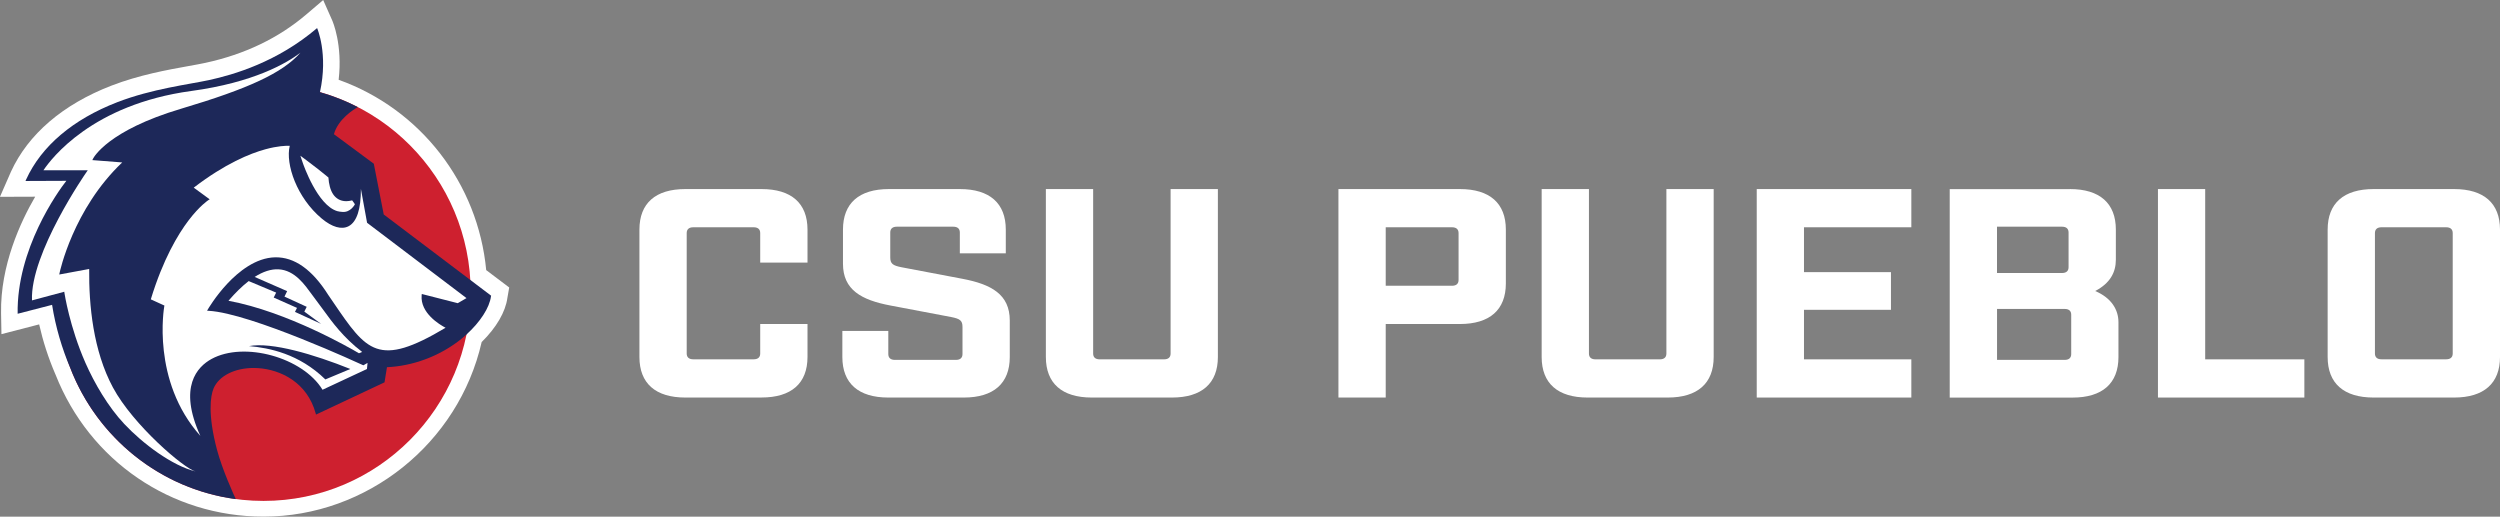 <?xml version="1.0" encoding="UTF-8"?> <svg xmlns="http://www.w3.org/2000/svg" width="300" height="62" viewBox="0 0 300 62" fill="none"><rect x="0" y="0" width="300" height="62" fill="#808080" stroke="none"/><g clip-path="url(#clip0_524_259)"><path d="M82.245 47.706C78.66 47.706 76.731 46.001 76.731 42.842V27.553C76.731 24.388 78.66 22.688 82.245 22.688H91.385C94.971 22.688 96.9 24.393 96.9 27.553V31.512H91.226V27.968C91.226 27.518 90.953 27.273 90.441 27.273H83.19C82.678 27.273 82.404 27.518 82.404 27.968V42.422C82.404 42.871 82.678 43.117 83.19 43.117H90.441C90.953 43.117 91.226 42.871 91.226 42.422V38.877H96.9V42.837C96.9 45.996 94.971 47.701 91.385 47.701H82.245V47.706Z" fill="white"></path><path d="M115.18 27.898C115.18 27.448 114.907 27.203 114.395 27.203H107.617C107.104 27.203 106.831 27.448 106.831 27.898V30.887C106.831 31.652 107.144 31.862 108.169 32.067L115.499 33.457C118.965 34.117 121.173 35.332 121.173 38.462V42.842C121.173 46.001 119.243 47.706 115.658 47.706H106.597C103.012 47.706 101.082 46.001 101.082 42.842V39.712H106.597V42.492C106.597 42.941 106.871 43.187 107.383 43.187H114.713C115.225 43.187 115.499 42.941 115.499 42.492V39.227C115.499 38.462 115.185 38.252 114.161 38.047L106.831 36.657C103.365 35.997 101.157 34.782 101.157 31.652V27.553C101.157 24.388 103.086 22.688 106.672 22.688H115.18C118.766 22.688 120.695 24.393 120.695 27.553V30.402H115.18V27.903V27.898Z" fill="white"></path><path d="M146.146 42.842C146.146 46.001 144.217 47.706 140.631 47.706H131.019C127.433 47.706 125.504 46.001 125.504 42.842V22.688H131.178V42.427C131.178 42.877 131.451 43.121 131.964 43.121H139.686C140.199 43.121 140.472 42.877 140.472 42.427V22.688H146.146V42.842Z" fill="white"></path><path d="M175.187 22.688C178.773 22.688 180.702 24.393 180.702 27.553V34.017C180.702 37.177 178.773 38.882 175.187 38.882H166.286V47.706H160.612V22.688H175.187ZM174.242 34.292C174.755 34.292 175.028 34.047 175.028 33.597V27.968C175.028 27.518 174.755 27.273 174.242 27.273H166.286V34.292H174.242Z" fill="white"></path><path d="M205.641 42.842C205.641 46.001 203.711 47.706 200.126 47.706H190.514C186.928 47.706 184.999 46.001 184.999 42.842V22.688H190.673V42.427C190.673 42.877 190.946 43.121 191.458 43.121H199.181C199.693 43.121 199.967 42.877 199.967 42.427V22.688H205.641V42.842Z" fill="white"></path><path d="M229.361 22.688V27.273H216.477V32.657H226.915V37.177H216.477V43.121H229.361V47.706H210.808V22.688H229.361Z" fill="white"></path><path d="M248.387 22.688C251.973 22.688 253.902 24.393 253.902 27.553V31.168C253.902 32.662 253.231 33.982 251.421 34.922C253.39 35.757 254.215 37.182 254.215 38.677V42.846C254.215 46.006 252.286 47.711 248.7 47.711H233.966V22.693H248.387V22.688ZM247.442 32.762C247.955 32.762 248.228 32.517 248.228 32.067V27.898C248.228 27.448 247.955 27.203 247.442 27.203H239.64V32.762H247.442ZM247.761 43.187C248.273 43.187 248.546 42.941 248.546 42.492V37.767C248.546 37.317 248.273 37.072 247.761 37.072H239.645V43.187H247.761Z" fill="white"></path><path d="M264.623 22.688V43.121H276.523V47.706H258.954V22.688H264.628H264.623Z" fill="white"></path><path d="M284.833 47.706C281.248 47.706 279.318 46.001 279.318 42.842V27.553C279.318 24.388 281.248 22.688 284.833 22.688H294.485C298.071 22.688 300 24.393 300 27.553V42.842C300 46.001 298.071 47.706 294.485 47.706H284.833ZM284.992 42.422C284.992 42.871 285.266 43.117 285.778 43.117H293.54C294.052 43.117 294.326 42.871 294.326 42.422V27.968C294.326 27.518 294.052 27.273 293.54 27.273H285.778C285.266 27.273 284.992 27.518 284.992 27.968V42.422Z" fill="white"></path><path d="M58.346 32.422C57.361 21.993 50.449 13.084 40.638 9.574C41.13 5.35 39.917 2.56 39.862 2.44L38.783 0.005L36.759 1.73C33.437 4.565 29.369 6.519 24.66 7.539C24.103 7.659 23.397 7.789 22.641 7.924C20.13 8.374 16.694 8.994 13.352 10.284C7.539 12.534 3.377 16.104 1.313 20.608L-0.005 23.618L4.222 23.603C2.471 26.608 0.03 31.852 0.129 37.567L0.174 40.097L4.699 38.927C5.157 40.952 5.798 42.941 6.619 44.851L6.674 44.976C10.766 55.321 20.543 61.995 31.622 61.995C44.044 61.995 55.029 53.196 57.799 41.047C59.569 39.307 60.663 37.422 60.887 35.747L61.106 34.497L58.351 32.417L58.346 32.422Z" fill="white"></path><path d="M31.622 60.11C45.354 60.11 56.486 48.918 56.486 35.112C56.486 21.306 45.354 10.114 31.622 10.114C17.89 10.114 6.758 21.306 6.758 35.112C6.758 48.918 17.89 60.11 31.622 60.11Z" fill="#CE202F"></path><path d="M28.295 59.89C28.032 59.33 26.674 56.355 26.038 53.966C24.919 49.751 25.252 47.516 25.625 46.621C26.261 45.106 28.166 44.151 30.459 44.156C30.637 44.156 30.812 44.166 30.991 44.176C33.656 44.356 36.864 45.876 37.878 49.596L37.918 49.751L46.078 45.911L46.143 45.881L46.436 44.066C49.529 43.922 52.607 42.786 55.109 40.867C55.412 40.632 55.706 40.387 55.979 40.137C57.62 38.647 58.744 36.922 58.918 35.557L58.933 35.482L56.437 33.592L46.048 25.738L44.87 19.713V19.658L40.071 16.104C40.578 14.284 42.453 13.124 42.94 12.854C41.503 12.114 39.981 11.509 38.395 11.059C39.41 6.434 38.052 3.37 38.052 3.37C33.278 7.444 28.047 8.964 25.088 9.609C22.681 10.129 18.26 10.649 14.073 12.264C8.752 14.324 4.973 17.524 3.143 21.528L3.058 21.718L7.961 21.698C6.947 22.993 1.984 29.888 2.118 37.652L6.251 36.582C6.674 39.262 7.434 41.817 8.444 44.186C11.666 52.511 19.205 58.675 28.295 59.895V59.89Z" fill="#1D2859"></path><path d="M29.852 33.722C29.071 34.322 28.261 35.112 27.415 36.092C34.477 37.402 42.13 41.832 43.075 42.392L43.457 42.232C41.22 40.527 39.817 38.597 38.877 37.297L37.391 35.292C36.595 34.212 35.387 32.417 33.417 32.317C32.532 32.277 31.577 32.582 30.558 33.232L34.457 34.937L34.138 35.592L36.804 36.817L36.52 37.392L38.534 38.867L35.397 37.427L35.64 36.947L32.845 35.707L33.139 35.112L29.847 33.732L29.852 33.722Z" fill="white"></path><path d="M36.341 19.563C36.411 19.768 38.092 24.633 40.474 25.338C40.673 25.398 40.872 25.408 41.066 25.428C42.075 25.533 42.587 24.518 42.587 24.518C42.577 24.498 42.498 24.348 42.259 24.043C42 24.108 41.762 24.143 41.548 24.143C40.777 24.143 40.3 23.758 40.016 23.368C39.628 22.828 39.459 22.058 39.41 21.298C38.698 20.703 37.838 20.023 36.784 19.238L36.043 18.689L36.341 19.563Z" fill="white"></path><path d="M13.556 46.506C11.174 42.072 10.662 36.642 10.701 32.277L7.111 32.942L7.151 32.747C7.166 32.667 8.767 25.083 14.665 19.493L11.079 19.213L11.169 19.034C11.239 18.898 12.939 15.664 21.711 13.054C29.837 10.634 33.885 8.769 36.048 6.329C34.372 7.599 30.429 9.904 22.945 10.919C11.084 12.534 6.161 19.009 5.212 20.433H10.532L10.383 20.648C10.314 20.743 3.605 30.407 3.839 36.047L7.713 35.007L7.733 35.157C7.748 35.242 8.359 39.237 10.254 43.547C11.333 45.991 12.969 48.811 14.918 50.881C17.141 53.246 20.657 55.886 23.472 56.575C22.114 56.251 15.973 51.006 13.551 46.496L13.556 46.506Z" fill="white"></path><path d="M50.628 35.282L54.93 36.382L55.979 35.772L44.049 26.733L43.308 22.663C43.318 25.088 42.821 26.623 41.836 27.143C40.996 27.588 39.847 27.263 38.604 26.223C35.63 23.738 34.233 19.708 34.77 17.494C34.327 17.479 33.328 17.509 31.861 17.909C30.011 18.413 27.027 19.623 23.248 22.518L25.162 23.918L25.008 24.013C25.008 24.013 23.969 24.678 22.606 26.478C21.358 28.128 19.563 31.108 18.096 35.922L19.732 36.667L19.712 36.762C19.697 36.852 18.136 45.706 24.044 52.306C21.348 46.411 23.695 44.002 25.381 43.077C29.31 40.927 36.351 42.897 38.703 46.771L44.034 44.281L44.104 43.551L43.602 43.837L43.547 43.812C43.413 43.752 30.105 37.582 25.048 37.297L24.849 37.287L24.949 37.112C24.949 37.112 25.849 35.562 27.281 34.037C28.609 32.622 30.677 30.922 33.025 30.878C35.332 30.837 37.46 32.342 39.38 35.377C39.594 35.687 39.802 35.997 40.006 36.292C44.004 42.157 45.372 44.166 53.468 39.332C52.747 38.952 50.414 37.562 50.598 35.432L50.613 35.287L50.628 35.282ZM42.045 44.276L39.042 45.531C35.894 42.447 32.274 41.737 29.882 41.532C32.592 41.017 37.674 42.527 42.045 44.281V44.276Z" fill="white"></path></g><defs><clipPath id="clip0_524_259"><rect width="300" height="62" fill="white"></rect></clipPath></defs></svg> 